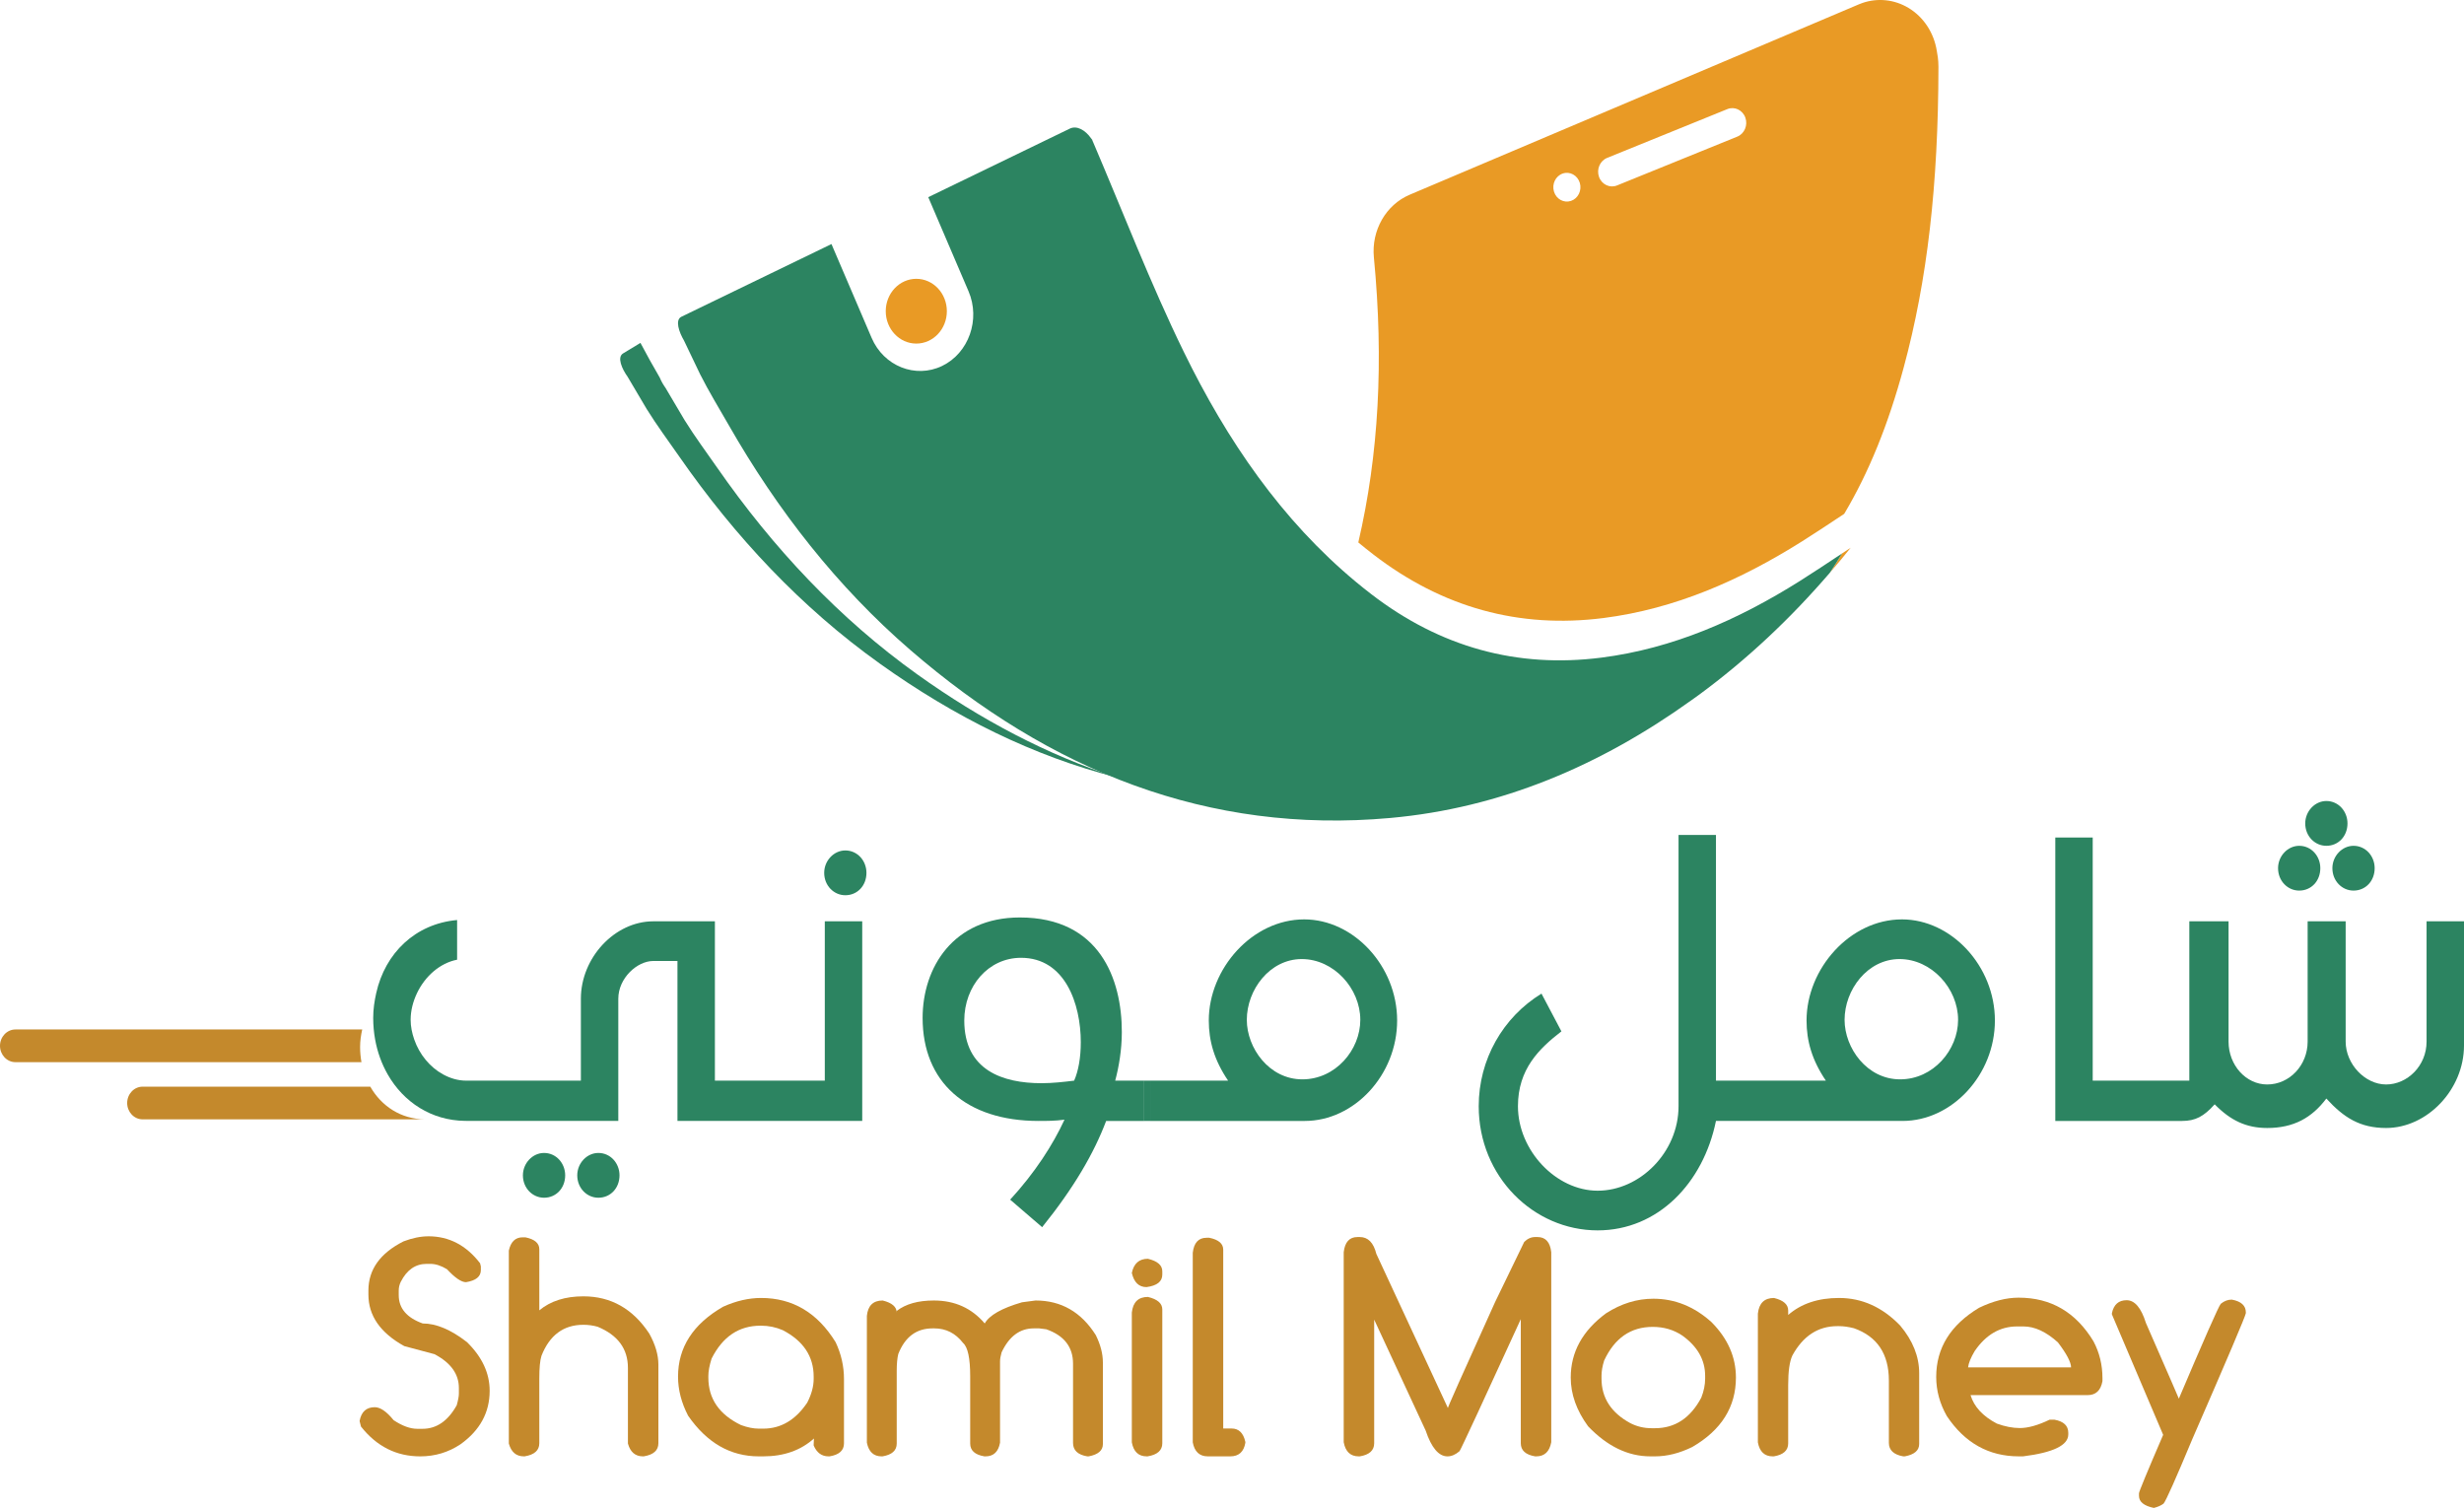 <?xml version="1.0" encoding="UTF-8"?>
<svg id="Layer_1" data-name="Layer 1" xmlns="http://www.w3.org/2000/svg" viewBox="0 0 406.88 248.996">
  <g>
    <path d="m297.508,89.436c2.366-1.487,4.692-3.044,7.026-4.588,4.066-6.84,7.261-14.7,9.824-24.17,3.888-14.368,5.71-30.14,5.737-49.636.002-1.183-.175-2.12-.26-2.571l-.015-.079c-.471-2.992-2.193-5.6-4.686-7.093-2.307-1.382-5.045-1.672-7.549-.823-.213.072-.424.152-.632.241l-74.174,31.438c-3.928,1.665-6.339,5.887-5.91,10.347,1.648,17.115.803,32.573-2.572,47.072.817.678,1.648,1.342,2.494,1.994,11.379,8.755,24.069,12.263,37.999,10.485,11.809-1.508,22.562-6.237,32.718-12.618Zm-38.087-56.264c-1.177.399-2.437-.289-2.814-1.537-.377-1.248.273-2.583,1.45-2.982,1.177-.399,2.437.289,2.814,1.537.377,1.248-.273,2.583-1.45,2.982Zm27.464-10.613l-19.871,8.064c-1.179.479-2.513-.152-2.965-1.402-.452-1.25.144-2.664,1.323-3.143l19.871-8.064c1.179-.478,2.513.152,2.965,1.402.452,1.25-.144,2.664-1.323,3.143Z" style="fill: #e99a25;"/>
    <path d="m305.603,90.446c-1.125,1.409-2.278,2.783-3.445,4.14.696-1.042,1.371-2.106,2.021-3.198.475-.314.949-.63,1.425-.942Z" style="fill: #e99a25;"/>
  </g>
  <g>
    <path d="m297.152,95.975c-10.156,6.382-20.909,11.111-32.718,12.618-13.93,1.778-26.621-1.73-37.999-10.485-.846-.651-1.677-1.316-2.494-1.994-12.319-10.221-21.326-23.402-28.46-38.01-5.515-11.293-10.05-23.124-15.011-34.72-.026-.061-.071-.134-.107-.201l.05-.025c-.06-.1-.139-.168-.203-.262-.008-.015-.015-.028-.023-.043l-.008.004c-.983-1.416-2.389-2.168-3.52-1.62l-23.377,11.322,6.654,15.543c1.997,4.665.03,10.213-4.371,12.329-4.401,2.116-9.636.032-11.632-4.633l-6.634-15.497-24.779,12.001c-1.084.525-.408,2.514.423,3.923.891,1.864,1.781,3.729,2.675,5.591,1.446,2.863,3.112,5.577,4.684,8.326,8.086,14.143,17.957,26.769,30.056,37.22,23.024,19.889,49.111,30.418,79.198,27.709,18.247-1.643,34.667-8.632,49.699-19.41.44-.315.883-.622,1.32-.944,7.927-5.832,15.085-12.577,21.584-20.132.696-1.042,1.371-2.106,2.021-3.198-2.334,1.544-4.66,3.101-7.026,4.588Z" style="fill: #2c8461;"/>
    <path d="m151.522,111.393c-12.94-9.248-23.848-20.878-33.108-34.187-1.8-2.587-3.691-5.13-5.375-7.843-1.049-1.769-2.094-3.542-3.141-5.312-.364-.508-.71-1.104-.943-1.681-1.103-1.887-2.165-3.807-3.197-5.749l-2.869,1.738c-1.034.627-.192,2.543.756,3.866,1.047,1.771,2.092,3.543,3.141,5.312,1.684,2.712,3.575,5.256,5.375,7.843,9.26,13.31,20.167,24.939,33.108,34.187,12.419,8.876,25.412,15.298,39.054,18.777-11.373-3.702-22.294-9.442-32.8-16.951Z" style="fill: #2c8461;"/>
  </g>
  <g>
    <g>
      <path d="m70.744,204.143c3.407,0,6.25,1.487,8.531,4.453l.128.518v.616c0,1.067-.818,1.731-2.453,1.993-.765,0-1.812-.716-3.141-2.142-.971-.589-1.889-.884-2.757-.884h-.589c-1.855,0-3.284.991-4.289,2.976-.222.46-.332.936-.332,1.429v.762c0,2.164,1.319,3.722,3.958,4.673,2.229,0,4.665,1.027,7.305,3.076,2.501,2.444,3.753,5.127,3.753,8.047,0,3.591-1.608,6.536-4.826,8.833-1.992,1.327-4.206,1.991-6.64,1.991-3.933,0-7.194-1.64-9.781-4.92l-.231-.911c.273-1.524,1.107-2.287,2.503-2.287.919,0,1.957.713,3.116,2.14,1.43.951,2.733,1.427,3.907,1.427h.869c2.315,0,4.195-1.296,5.644-3.887.237-.853.356-1.493.356-1.92v-.936c0-2.311-1.344-4.173-4.034-5.584l-4.981-1.329c-3.95-2.18-5.925-5.018-5.925-8.511v-.664c0-3.462,1.932-6.169,5.797-8.12,1.464-.558,2.835-.838,4.11-.838Z" style="fill: #c4892c;"/>
      <path d="m86.299,204.316h.459c1.533.311,2.298.969,2.298,1.969v10.087c1.855-1.542,4.281-2.313,7.279-2.313,4.545,0,8.173,2.051,10.879,6.151,1.002,1.804,1.505,3.511,1.505,5.118v12.991c0,1.182-.809,1.902-2.426,2.164h-.128c-1.26,0-2.084-.704-2.476-2.116v-12.498c0-3.149-1.669-5.413-5.007-6.791-.765-.213-1.549-.32-2.348-.32-3.269,0-5.577,1.707-6.921,5.118-.239.738-.358,1.993-.358,3.764v10.678c0,1.182-.809,1.902-2.426,2.164h-.128c-1.26,0-2.086-.704-2.478-2.116v-31.862c.325-1.46,1.082-2.189,2.275-2.189Z" style="fill: #c4892c;"/>
      <path d="m125.678,214.329c5.21,0,9.313,2.436,12.311,7.307.918,1.953,1.377,3.971,1.377,6.053v10.653c0,1.164-.79,1.878-2.376,2.14h-.178c-1.124,0-1.942-.598-2.451-1.796v-.171l.103-2.289v1.256c-2.197,2-5.007,3-8.428,3h-.74c-4.684,0-8.573-2.238-11.672-6.716-1.107-2.133-1.661-4.282-1.661-6.447,0-4.838,2.478-8.684,7.433-11.54,2.145-.967,4.239-1.451,6.282-1.451Zm-8.707,12.893v.271c0,3.476,1.795,6.084,5.388,7.822,1.088.396,2.067.591,2.937.591h.74c2.91,0,5.327-1.427,7.252-4.28.715-1.378,1.073-2.691,1.073-3.938v-.369c0-3.347-1.702-5.904-5.107-7.676-1.143-.493-2.333-.738-3.577-.738h-.101c-3.56,0-6.25,1.811-8.072,5.436-.356,1.133-.535,2.091-.535,2.88Z" style="fill: #c4892c;"/>
      <path d="m145.753,214.747c1.547.378,2.323,1.051,2.323,2.018v-.296c1.482-1.147,3.524-1.722,6.128-1.722,3.457,0,6.258,1.264,8.403,3.789.765-1.36,2.818-2.524,6.156-3.493l2.248-.296c4.221,0,7.533,1.904,9.934,5.709.782,1.576,1.174,3.084,1.174,4.527v13.485c0,1.049-.782,1.722-2.348,2.016h-.231c-1.566-.262-2.35-1-2.35-2.213v-13.089c0-2.756-1.472-4.651-4.418-5.684l-1.174-.147h-.895c-2.298,0-4.07,1.32-5.311,3.96-.172.591-.256,1.091-.256,1.502v13.409c-.273,1.509-1.073,2.262-2.401,2.262h-.178c-1.568-.262-2.35-.967-2.35-2.116v-11.12c0-2.969-.392-4.798-1.174-5.487-1.243-1.607-2.826-2.411-4.751-2.411h-.281c-2.673,0-4.562,1.411-5.669,4.231-.17.689-.256,1.616-.256,2.78v12.007c0,1.149-.784,1.853-2.35,2.116h-.153c-1.31,0-2.12-.753-2.426-2.262v-20.938c.17-1.689,1.038-2.536,2.606-2.536Z" style="fill: #c4892c;"/>
      <path d="m189.554,207.858c1.583.378,2.376,1.067,2.376,2.067v.542c0,1.149-.87,1.838-2.606,2.067-1.26,0-2.069-.78-2.426-2.338.323-1.558,1.208-2.338,2.656-2.338Zm0,6.3c1.583.378,2.376,1.067,2.376,2.067v22.093c0,1.182-.809,1.902-2.428,2.164h-.153c-1.344,0-2.162-.769-2.451-2.311v-21.431c.187-1.722,1.073-2.582,2.656-2.582Z" style="fill: #c4892c;"/>
      <path d="m199.232,204.389h.461c1.53.311,2.298.969,2.298,1.969v29.524h1.38c1.191,0,1.948.738,2.273,2.213v.149c-.256,1.493-1.082,2.238-2.478,2.238h-3.728c-1.363,0-2.189-.769-2.478-2.311v-31.298c.189-1.656.946-2.484,2.273-2.484Z" style="fill: #c4892c;"/>
      <path d="m224.157,204.267h.384c1.363,0,2.273.927,2.734,2.78l11.823,25.465c-.187.198,2.409-5.642,7.791-17.518l4.801-9.916c.543-.54,1.149-.811,1.812-.811h.384c1.329,0,2.086.836,2.273,2.509v31.371c-.289,1.558-1.115,2.336-2.476,2.336h-.18c-1.583-.262-2.373-.982-2.373-2.164v-22.66h.996c-7.118,15.549-10.821,23.538-11.11,23.965-.665.573-1.327.86-1.992.86-1.449,0-2.648-1.418-3.602-4.256l-9.5-20.471h.996v22.562c0,1.182-.792,1.902-2.376,2.164h-.178c-1.363,0-2.189-.778-2.478-2.336v-31.371c.189-1.673.946-2.509,2.273-2.509Z" style="fill: #c4892c;"/>
      <path d="m273.014,214.454c3.541,0,6.743,1.287,9.603,3.862,2.69,2.707,4.036,5.758,4.036,9.151,0,4.856-2.401,8.678-7.202,11.467-2.111,1.033-4.164,1.549-6.156,1.549h-.765c-3.696,0-7.126-1.656-10.292-4.969-1.908-2.609-2.862-5.289-2.862-8.047,0-4.198,1.942-7.733,5.824-10.602,2.501-1.609,5.107-2.411,7.814-2.411Zm-8.556,12.745v.442c0,3.182,1.585,5.633,4.751,7.356,1.09.558,2.264.838,3.524.838h.562c3.302,0,5.848-1.682,7.636-5.044.426-1.082.639-2.131.639-3.149v-.442c0-2.642-1.26-4.864-3.78-6.669-1.413-.951-3.04-1.427-4.879-1.427-3.625,0-6.298,1.853-8.02,5.56-.289.92-.434,1.764-.434,2.536Z" style="fill: #c4892c;"/>
      <path d="m292.934,214.329c1.566.378,2.35,1.067,2.35,2.067v.738c2.145-1.869,4.946-2.804,8.403-2.804,3.795,0,7.158,1.518,10.087,4.551,2.095,2.493,3.141,5.118,3.141,7.873v11.687c0,1.067-.79,1.749-2.373,2.042h-.256c-1.583-.278-2.376-1.024-2.376-2.238v-10.284c0-4.396-1.925-7.276-5.772-8.636-.918-.231-1.736-.344-2.451-.344h-.281c-3.185,0-5.663,1.616-7.433,4.847-.459.984-.69,2.607-.69,4.871v9.645c0,1.164-.792,1.878-2.376,2.14h-.178c-1.346,0-2.162-.769-2.451-2.311v-21.258c.187-1.722,1.071-2.584,2.654-2.584Z" style="fill: #c4892c;"/>
      <path d="m333.362,214.28c5.313,0,9.424,2.402,12.337,7.209.988,1.869,1.48,3.896,1.48,6.078v.491c-.273,1.542-1.09,2.313-2.451,2.313h-19.333c.579,1.92,2.025,3.484,4.342,4.7,1.344.491,2.612.738,3.805.738,1.361,0,2.996-.46,4.902-1.378h.818c1.516.278,2.273,1,2.273,2.164v.271c0,1.787-2.487,2.993-7.458,3.616h-.715c-4.954,0-8.913-2.213-11.875-6.642-1.174-2.067-1.761-4.222-1.761-6.471,0-4.773,2.357-8.578,7.074-11.416,2.315-1.116,4.504-1.673,6.562-1.673Zm-8.376,11.516h17.008c0-.853-.723-2.231-2.17-4.133-1.942-1.756-3.839-2.633-5.694-2.633h-1.048c-2.809,0-5.141,1.353-6.997,4.06-.648,1.082-1.015,1.984-1.099,2.707Z" style="fill: #c4892c;"/>
      <path d="m368.533,214.601c1.547.28,2.323.984,2.323,2.116v.122c-.05.46-2.996,7.391-8.837,20.791-2.757,6.611-4.34,10.162-4.749,10.653-.409.311-.946.549-1.61.713-1.633-.344-2.451-1.009-2.451-1.993v-.418c0-.262,1.336-3.493,4.009-9.693v.073l-8.479-19.929v-.198c.306-1.427,1.115-2.14,2.426-2.14,1.346,0,2.409,1.256,3.193,3.764,3.864,8.824,5.822,13.345,5.875,13.558h-.895c4.581-10.793,7.04-16.371,7.382-16.731.562-.46,1.166-.689,1.814-.689Z" style="fill: #c4892c;"/>
    </g>
    <g>
      <path d="m98.809,190.382c-1.893,0-3.487,1.689-3.487,3.696,0,2.114,1.594,3.699,3.487,3.699,1.994,0,3.49-1.585,3.49-3.699,0-2.007-1.496-3.696-3.49-3.696Z" style="fill: #2c8461;"/>
      <path d="m76.977,185.099h25.123v-.01h-25.318c.066.001.129.01.196.01Z" style="fill: #2c8461;"/>
      <path d="m89.838,190.382c-1.893,0-3.49,1.689-3.49,3.696,0,2.114,1.596,3.699,3.49,3.699,1.994,0,3.49-1.585,3.49-3.699,0-2.007-1.496-3.696-3.49-3.696Z" style="fill: #2c8461;"/>
      <path d="m184.153,178.443c.597-2.22,1.095-5.073,1.095-8.033,0-8.769-3.689-18.912-16.846-18.912-10.965,0-16.051,8.241-16.051,16.588,0,10.568,7.178,17.012,19.14,17.012,1.297,0,2.792,0,4.288-.211-1.893,4.12-4.885,8.769-8.971,13.207l5.282,4.545c5.282-6.551,8.573-12.257,10.567-17.541h6.282v-6.655h-4.786Zm-6.78,0c-1.694.211-3.588.422-5.383.422-6.38,0-12.76-2.114-12.76-10.354,0-5.705,3.988-10.354,9.371-10.354,7.279,0,9.87,7.605,9.87,13.946,0,2.535-.398,4.755-1.098,6.341Z" style="fill: #2c8461;"/>
      <path d="m215.358,151.815c-8.573,0-15.751,8.137-15.751,16.695,0,3.381.896,6.551,3.19,9.933h-12.864v6.655h25.526c8.173,0,15.25-7.608,15.25-16.588s-7.176-16.695-15.351-16.695Zm-.3,26.414c-5.484,0-9.172-5.177-9.172-9.826,0-4.966,3.789-10.037,9.074-10.037,5.282,0,9.668,4.859,9.668,10.037,0,4.966-4.086,9.826-9.57,9.826Z" style="fill: #2c8461;"/>
      <rect x="188.939" y="178.443" width=".994" height="6.655" style="fill: #2c8461;"/>
      <g>
        <path d="m314.064,151.815c-8.573,0-15.749,8.137-15.749,16.695,0,3.381.896,6.551,3.19,9.933h-18.148v-40.574h-6.181v44.798c0,7.608-6.38,13.949-13.357,13.949-6.879,0-13.161-6.658-13.161-13.949,0-6.127,3.49-9.508,7.178-12.361l-3.291-6.234c-6.38,3.909-10.366,10.883-10.366,18.595,0,11.625,9.072,20.5,19.639,20.5,9.968,0,17.446-7.819,19.538-18.069h30.808c8.175,0,15.253-7.608,15.253-16.588s-7.178-16.695-15.354-16.695Zm-.297,26.414c-5.484,0-9.172-5.177-9.172-9.826,0-4.966,3.789-10.037,9.072-10.037,5.285,0,9.671,4.859,9.671,10.037,0,4.966-4.089,9.826-9.57,9.826Z" style="fill: #2c8461;"/>
        <path d="m379.666,147.06c1.994,0,3.487-1.585,3.487-3.699,0-2.007-1.493-3.696-3.487-3.696-1.896,0-3.49,1.689-3.49,3.696,0,2.114,1.594,3.699,3.49,3.699Z" style="fill: #2c8461;"/>
        <path d="m384.15,139.665c1.994,0,3.49-1.585,3.49-3.699,0-2.007-1.496-3.699-3.49-3.699-1.893,0-3.487,1.692-3.487,3.699,0,2.114,1.594,3.699,3.487,3.699Z" style="fill: #2c8461;"/>
        <path d="m400.699,152.133v19.862c0,4.016-3.19,7.08-6.68,7.08s-6.68-3.381-6.68-7.08v-19.862h-6.279v19.862c0,3.909-2.991,7.08-6.68,7.08-3.49,0-6.38-3.17-6.38-7.08v-19.862h-6.478v26.31h-15.953v-40.152h-6.179v46.807h20.933c2.196,0,3.591-.739,5.386-2.746,2.591,2.639,5.181,3.909,8.671,3.909,4.386,0,7.377-1.692,9.769-4.862,2.893,3.17,5.585,4.862,9.87,4.862,6.78,0,12.861-6.341,12.861-13.631v-20.498h-6.181Z" style="fill: #2c8461;"/>
        <path d="m385.147,143.361c0,2.114,1.596,3.699,3.49,3.699,1.994,0,3.49-1.585,3.49-3.699,0-2.007-1.496-3.696-3.49-3.696-1.893,0-3.49,1.689-3.49,3.696Z" style="fill: #2c8461;"/>
      </g>
      <path d="m59.815,169.994H2.545c-1.4,0-2.545,1.214-2.545,2.698s1.145,2.698,2.545,2.698h57.143c-.146-.808-.225-1.647-.225-2.511,0-1.009.144-1.962.351-2.885Z" style="fill: #c4892c;"/>
      <path d="m61.147,179.437H23.544c-1.4,0-2.545,1.214-2.545,2.698s1.145,2.698,2.545,2.698h46.574c-3.9-.049-7.126-2.166-8.972-5.396Z" style="fill: #c4892c;"/>
    </g>
    <g>
      <path d="m139.59,147.825c1.992,0,3.487-1.585,3.487-3.696,0-2.01-1.496-3.699-3.487-3.699-1.896,0-3.49,1.689-3.49,3.699,0,2.111,1.594,3.696,3.49,3.696Z" style="fill: #2c8461;"/>
      <path d="m136.199,178.443h-18.148v-26.31h-10.169c-6.38,0-11.962,6.023-11.962,12.785v13.524h-18.941c-1.356,0-2.641-.392-3.811-1.03-2.188-1.193-3.913-3.316-4.763-5.756-.365-1.049-.597-2.144-.597-3.254,0-1.543.401-3.048,1.056-4.421,1.319-2.764,3.755-4.946,6.618-5.512v-6.549c-6.902.617-11.88,5.453-13.357,12.06-.293,1.312-.499,2.668-.499,4.104,0,1.229.112,2.421.32,3.571.378,2.095,1.09,4.034,2.074,5.756,2.626,4.595,7.214,7.605,12.762,7.675h25.318v-20.17c0-3.381,3.089-6.234,5.781-6.234h3.988v26.414h30.511v-32.965h-6.181v26.31Z" style="fill: #2c8461;"/>
    </g>
  </g>
  <ellipse cx="151.309" cy="51.387" rx="5.045" ry="5.347" style="fill: #e99a25;"/>
</svg>